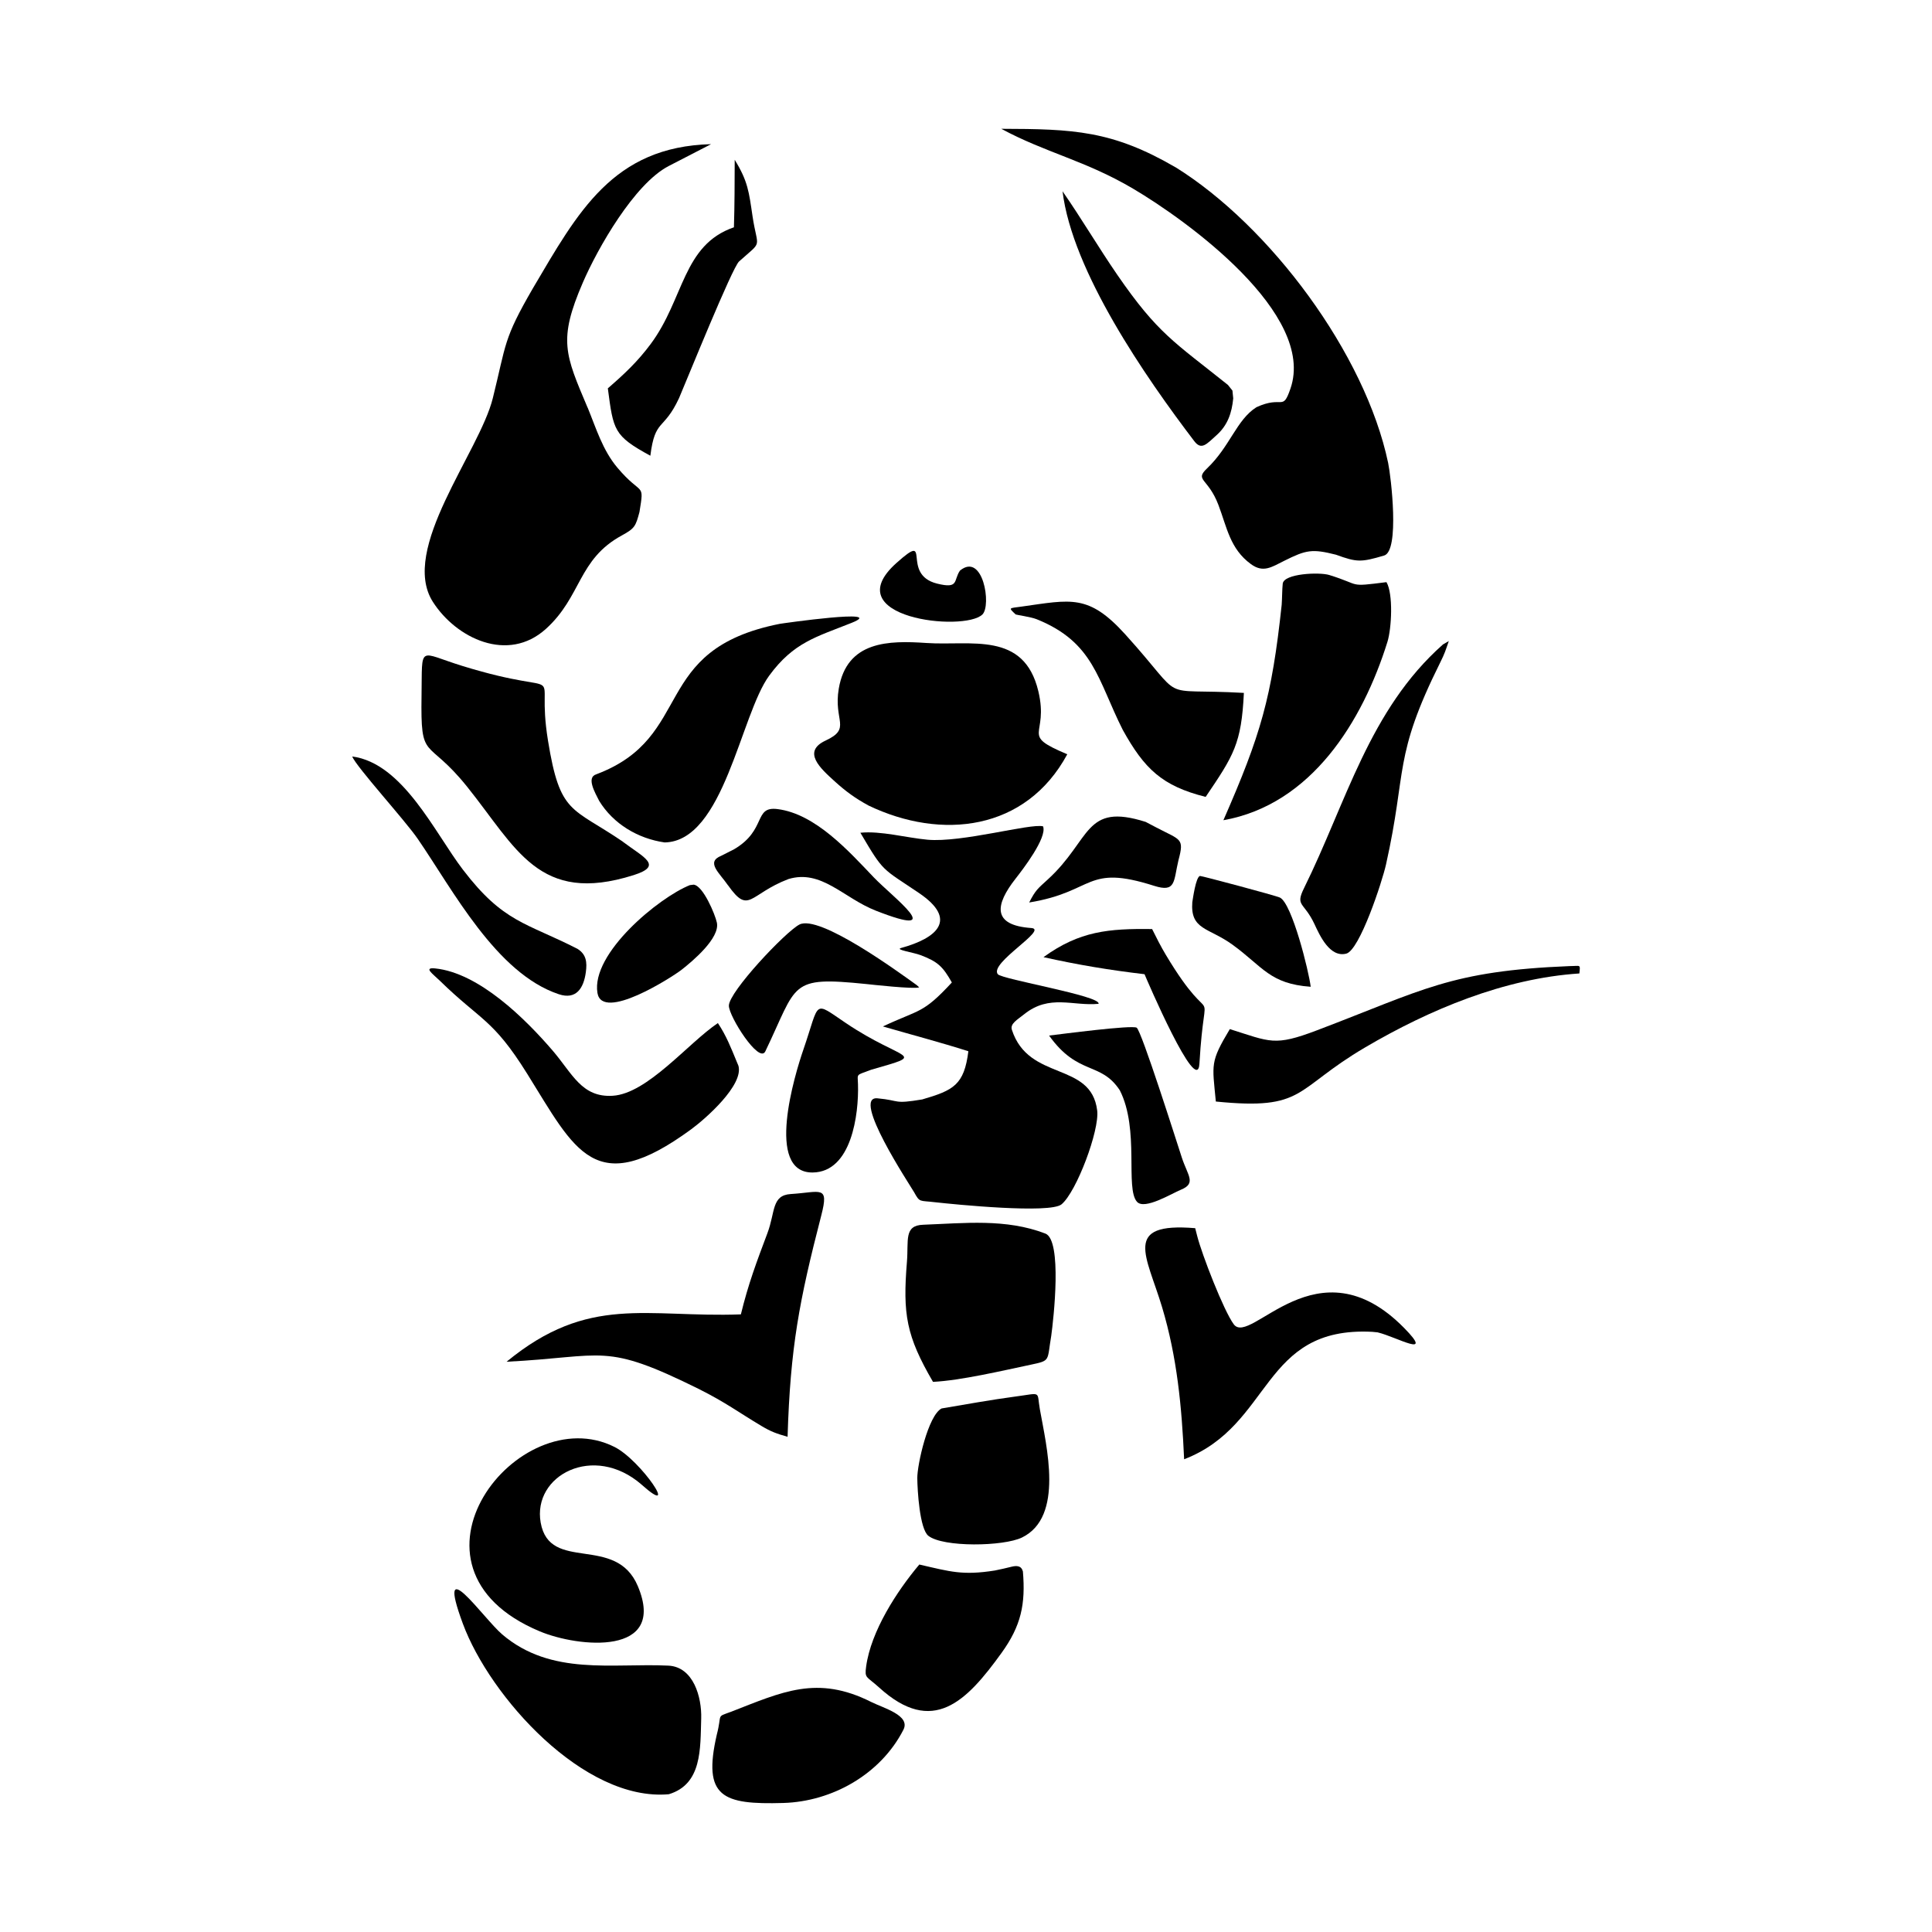 <svg width="1500" height="1500" viewBox="0 0 1500 1500" xmlns="http://www.w3.org/2000/svg">
  <!-- Original SVG transformed and centered -->
  <svg x="273.434" y="100.0" width="953.132" height="1300" viewBox="0 0 328.31 447.79">
    >    <path class="cls-1" d="M62.96,74.58c-6.01-14.23-7.92-18.07-1.29-33.42,3.96-9.18,13.77-26.41,22.95-31.19,3.78-1.97,7.58-3.91,11.36-5.86-26.27.67-35.64,18.21-47.65,38.54-7.98,13.77-7.08,14.76-10.72,29.39-3.6,14.5-25.02,40.4-16.03,54.47,6.23,9.75,20.06,16.44,30.24,7.22,9.59-8.69,8.51-18.57,20.29-24.98,3.47-1.89,3.7-2.46,4.72-6.27,1.33-8.24.71-4-5.91-11.86-3.94-4.68-5.66-10.47-7.94-16.04"/>   <path class="cls-1" d="M164.79,246.7c-1.14,8.99-3.94,10.43-12.34,12.88-7.89,1.31-5.7.28-11.98-.3-7.1-.65,8.64,23.1,9.8,25.1,1.56,2.84,1.4,2.18,5.59,2.69,5.29.59,30.77,3.13,33.85.56,4-3.34,10.18-19.77,9.53-25.09-1.63-13.24-18.29-7.67-22.81-21.57-.54-1.65,1.42-2.68,3.29-4.18,6.78-5.44,13.03-2.11,19.88-2.78.83-2.1-25.84-6.54-26.94-7.92-2.37-2.97,13.64-12.02,8.96-12.35-10.58-.74-9.69-6.22-4.18-13.24,1.71-2.18,8.51-10.95,7.32-13.96-3.45-.84-21.73,4.42-30.92,3.58-5.63-.52-12.53-2.42-17.93-1.86,6.32,10.74,5.64,9.33,15.66,16.11,10.58,7.15,4.79,12.08-4.78,14.71-1.71.47,3.24,1.16,5.19,1.9,4.62,1.74,5.98,3.06,8.39,7.32-7.81,8.46-8.55,7.11-18.44,11.76,7.65,2.22,15.28,4.22,22.88,6.64"/>   <path class="cls-1" d="M220.2,10.3C203.25.44,192.9.05,173.59,0c11.85,6.4,22.48,8.48,35.21,15.99,14.41,8.5,49.01,33.49,42.13,53.48-2.17,6.29-1.96,1.7-9.11,4.99-5.33,3.38-7.04,10.48-13.19,16.35-3.44,3.28.26,2.51,3.02,9.76,2.29,6.01,3.09,11.74,8.69,15.84,3.29,2.41,5.47.85,8.97-.9,5.81-2.9,7.4-3.22,13.78-1.61,5.66,2.06,6.72,2.04,12.89.22,4.19-1.24,1.84-21.07,1.07-24.76-6.13-29.24-31.56-63.32-56.83-79.06"/>   <path class="cls-1" d="M138.02,180.95c19.6,9.41,42.16,6.79,53.22-13.68-12.92-5.44-4.81-4.57-7.74-16.87-3.85-16.13-18.03-12.08-29.95-12.89-10.02-.68-21.24-.61-23.42,12.21-1.47,8.67,3.51,10.61-3.51,13.88-6.42,2.98-1.35,7.49,2.41,10.9,3,2.72,5.48,4.52,8.99,6.44"/>   <path class="cls-1" d="M92.83,337.08c7.15,3.6,10.29,6.04,16.58,9.8,2.68,1.6,4.06,2.06,7.03,2.92.74-23.95,3.09-36.27,9.03-59.27,2.1-8.14-.16-6.15-8.18-5.65-5.16.32-4.11,4.79-6.24,10.46-2.93,7.79-5.1,13.53-7.1,21.72-25.24.93-40.67-5.44-62.66,12.67,26.62-1.35,25.87-5.36,51.55,7.35"/>   <path class="cls-1" d="M72.38,190.64c-13.73-9.35-16.79-7.16-20.01-27-3.58-22.04,6.98-10.79-22.87-19.98-12.01-3.7-10.73-5.94-10.95,7.91-.28,18.06,1.29,10.82,12.15,24.33,13.22,16.44,19.2,31.7,44.54,23.7,8.11-2.56,2.67-4.75-2.87-8.95"/>   <path class="cls-1" d="M84.68,445.39c8.92-2.69,8.41-12.17,8.66-20.27.17-5.65-2.05-13.79-8.78-14.12-14.93-.73-31.32,2.83-44.44-8.35-5.02-4.28-18-23.11-10.52-2.87,7.22,19.52,32.39,47.64,55.08,45.61"/>   <path class="cls-1" d="M248.58,127.29c-2.65,24.84-5.61,34.83-15.59,57.62,23.54-4.19,37.24-26.44,43.87-47.7,1.12-3.61,1.59-12.82-.26-15.97-10.51,1.33-6.49.81-15.3-1.91-2.65-.82-12.14-.4-12.44,2.32-.17,1.56-.15,3.9-.28,5.63"/>   <path class="cls-1" d="M274.3,321.89c5.04,1.21,15.24,7.16,7.02-1.2-23.24-23.64-41.07,5.08-45.56-.98-2.67-3.6-8.51-18.61-9.79-23.66l-.52-2.04c-19.6-1.63-13.01,7.3-8.86,21.11,4.04,13.46,5.27,26.73,5.9,40.69,23.73-9.13,20.54-35.64,50.33-34.08l1.49.15Z"/>   <path class="cls-1" d="M152.74,293.09c-5.26.16-3.91,4.2-4.38,9.91-1.15,14.04-.18,19.83,6.97,32.11,7.32-.35,18.53-2.98,26.1-4.58,5.46-1.15,4.36-.95,5.52-7.72.62-4.48,3-25.6-1.57-27.36-10.55-4.06-21.65-2.77-32.65-2.36"/>   <path class="cls-1" d="M77.38,362.58c10.53,9.38-.11-6.48-7.22-10.06-25.7-12.96-61.12,32.1-20,49.31,10.32,4.32,34.13,6.72,26.24-12.07-5.9-14.05-23.58-3.45-25.99-17.01-2.24-12.65,14.17-21.3,26.98-10.17"/>   <path class="cls-1" d="M65.29,172.63c-2.76.82-.31,4.96.76,7.1,3.78,6.18,10.39,10.1,17.51,11.12,15.84-.29,20.28-34.12,27.96-44.6,6.56-8.94,12.55-10.33,22.06-14.13,9.83-3.93-18.83.19-19.23.27-34.95,6.92-22.47,30.22-49.07,40.24"/>   <path class="cls-1" d="M102.82,249.44c-1.54-3.73-2.76-6.89-5.02-10.28-7.97,5.36-18.82,18.87-28.13,19.44-8.29.51-10.78-5.93-16.05-12.07-7.29-8.5-19.72-20.81-31.45-21.99-3.23-.32-.59,1.47,1.31,3.33,10.92,10.67,14.13,10.11,23.3,24.81,12.9,20.67,18.1,33.76,43.86,14.9,3.85-2.82,14.08-11.82,12.66-16.99l-.48-1.15Z"/>   <path class="cls-1" d="M157.65,342.21c-3.64,1.85-6.55,15.13-6.52,18.63.03,3.22.62,13.59,2.96,15.44,3.96,3.12,20.12,2.86,25.05.45,11.32-5.53,6.51-24.47,4.77-34.28-.89-5.01.69-4.36-6.78-3.38-5.91.78-13.47,2.13-19.48,3.15"/>   <path class="cls-1" d="M101.17,423.39c-3.91,1.46-2.18.38-3.66,6.07-3.85,16.75,1.54,18.74,17.79,18.27,13.06-.38,26.05-7.69,32.12-19.59,1.96-3.85-5.36-5.79-8.59-7.41-14.5-7.3-23.79-2.72-37.66,2.67"/>   <path class="cls-1" d="M171.87,385.56c-8.65,1.36-11.85.32-20.2-1.6-6.05,7.19-12.93,17.83-14.22,27.27-.44,3.24.05,2.52,3.45,5.6,14.37,13.07,23.38,3.78,32.78-9.26,5.2-7.21,6.44-12.98,5.69-21.79-.11.07-.08-1.96-2.95-1.25-1.61.4-2.88.69-4.56,1.03"/>   <path class="cls-1" d="M206.08,160.75c5.77,10.4,10.5,15,22.17,17.92,7.49-11.07,9.57-14.2,10.22-27.81-24.14-1.37-14.73,3.11-31.73-15.66-9.81-10.83-14.47-9.28-27.74-7.42-3.43.48-3.54.21-1.56,2.1.11.1,4.08.66,5.6,1.27,15.36,6.18,16.3,16.25,23.04,29.6"/>   <path class="cls-1" d="M291.68,137.93c-19.73,17.49-25.8,42.23-37.11,65.11-2.45,4.96-.02,3.64,2.8,9.7,1.38,2.96,4.07,8.96,8.47,7.85,3.59-.9,9.61-19.23,10.64-23.85,5.68-25.36,1.84-28.57,14.49-54,1.27-2.55,1.42-3.2,2.3-5.74l-1.6.92Z"/>   <path class="cls-1" d="M325.62,223.92c-32.04,1.29-39.12,6.37-67.65,17.19-11.36,4.31-12.39,3.08-23.26-.34-5.31,8.88-4.7,9.26-3.74,19.37,24.13,2.41,20.73-3.21,39.99-14.51,17.24-10.12,37.12-18.42,57.23-19.74.27-2.57.34-1.98-2.57-1.97"/>   <path class="cls-1" d="M87.41,72.03c2.13-4.96,14.21-34.91,16.06-36.56,6.52-5.84,4.95-3.07,3.6-12.08-.97-6.53-1.22-9.34-4.77-15.1-.02,6.03-.02,12.02-.21,18.05-13.74,4.74-13.27,19.12-22.25,31.2-3.51,4.72-7.05,8.04-11.47,11.87,1.49,11.27,1.56,12.68,11.37,18.02,1.27-10.1,3.53-6.51,7.67-15.4"/>   <path class="cls-1" d="M138.79,251.64c15.55-4.49,8.74-2.06-6.71-12.45-8.98-6.04-6.89-6.05-11.44,7.14-2.22,6.44-10.32,32.91,2.5,32.79,10.43-.1,12.37-15.6,12.13-23.56-.09-3.06-.66-2.3,3.52-3.92"/>   <path class="cls-1" d="M234.18,68.48c-14.29-11.44-18.71-13.66-29.57-29.44-5.06-7.36-9.48-14.91-14.64-22.34,2.61,21.42,22.19,49.71,35.24,66.84,1.92,2.51,3.28.8,5.97-1.62,2.98-2.68,4.07-5.96,4.44-9.83l-.21-2.08-1.22-1.53Z"/>   <path class="cls-1" d="M100.53,202.33c5.63,7.95,5.59,2.36,16.12-1.68,8.83-2.68,14.71,5.04,23.37,8.44,19.73,7.73,4.67-3.49-.51-8.88-6.7-7.02-15.61-17-25.76-18.28-6.49-.82-2.78,5.55-11.62,10.75l-3.46,1.75c-4.15,1.69-.46,4.54,1.85,7.91"/>   <path class="cls-1" d="M150.96,228.99c-4.94-3.54-26.06-18.99-31.38-16.17-3.79,2.01-18.8,17.94-18.84,21.68-.03,2.85,8.1,15.66,9.75,12.22,8.73-18.15,6.19-20.12,27.02-18,.98.1,12.9,1.44,14.13.88l-.68-.61Z"/>   <path class="cls-1" d="M186.37,242.49c7.76,10.85,13.79,6.84,18.92,14.65,5.34,10.49,1.38,26.26,4.6,29.82,2.03,2.24,9.3-2.24,11.73-3.23,4.19-1.71,1.85-3.75.27-8.55-1.32-4.02-10.83-34.07-12.1-34.79-1.33-.76-20.32,1.74-23.42,2.11"/>   <path class="cls-1" d="M60.3,219.33c-13.88-7.1-19.82-6.98-30.68-21.19-7.5-9.8-16.03-28.5-29.62-30.28,1.2,2.9,14.04,16.95,17.54,22.04,9.4,13.66,20.97,35.96,37.71,41.54,4.65,1.55,6.66-1.58,7.24-5.9.36-2.65.13-4.73-2.2-6.21"/>   <path class="cls-1" d="M90.29,202.27c-8.3,3.33-26.43,18.24-24.7,28.83,1.27,7.76,19.93-4.2,22.49-6.19,2.93-2.29,10.33-8.49,9.45-12.62-.47-2.21-3.69-9.91-6.22-10.15l-1.02.13Z"/>   <path class="cls-1" d="M224.68,206.75c-.59,7.57,4.34,6.79,10.78,11.47,8.11,5.9,9.93,10.45,20.88,11.23-.49-4.12-4.98-22.24-8.22-23.85-1.04-.52-21.13-5.87-21.4-5.79-1.12.33-1.89,6.14-2.03,6.94"/>   <path class="cls-1" d="M213.92,214.01c-11.58-.14-19.39.52-29.04,7.52,9.2,2.05,17.66,3.46,27.02,4.56.44,1.09,14.14,33.1,14.68,23.94,1.46-25.17,4.61-6.4-8.99-29.13-1.35-2.26-2.5-4.54-3.67-6.9"/>   <path class="cls-1" d="M212.21,185.36c-16.52-5.24-14.5,4.75-26.2,15.41-2.7,2.47-3.22,2.77-4.96,6.14,17.68-2.88,14.96-10.33,33.41-4.46,5.9,1.88,5.16-1.19,6.52-6.87,1.59-5.93.62-5.29-5.97-8.75l-2.8-1.47Z"/>   <path class="cls-1" d="M162.54,118.15c-1.8,2.64-.18,4.95-6.11,3.48-10.01-2.48-.96-14.39-10.88-5.51-16.43,14.69,18.09,18.54,22.99,13.77,2.48-2.42.16-16.78-6-11.74"/> 
  </svg>
</svg>